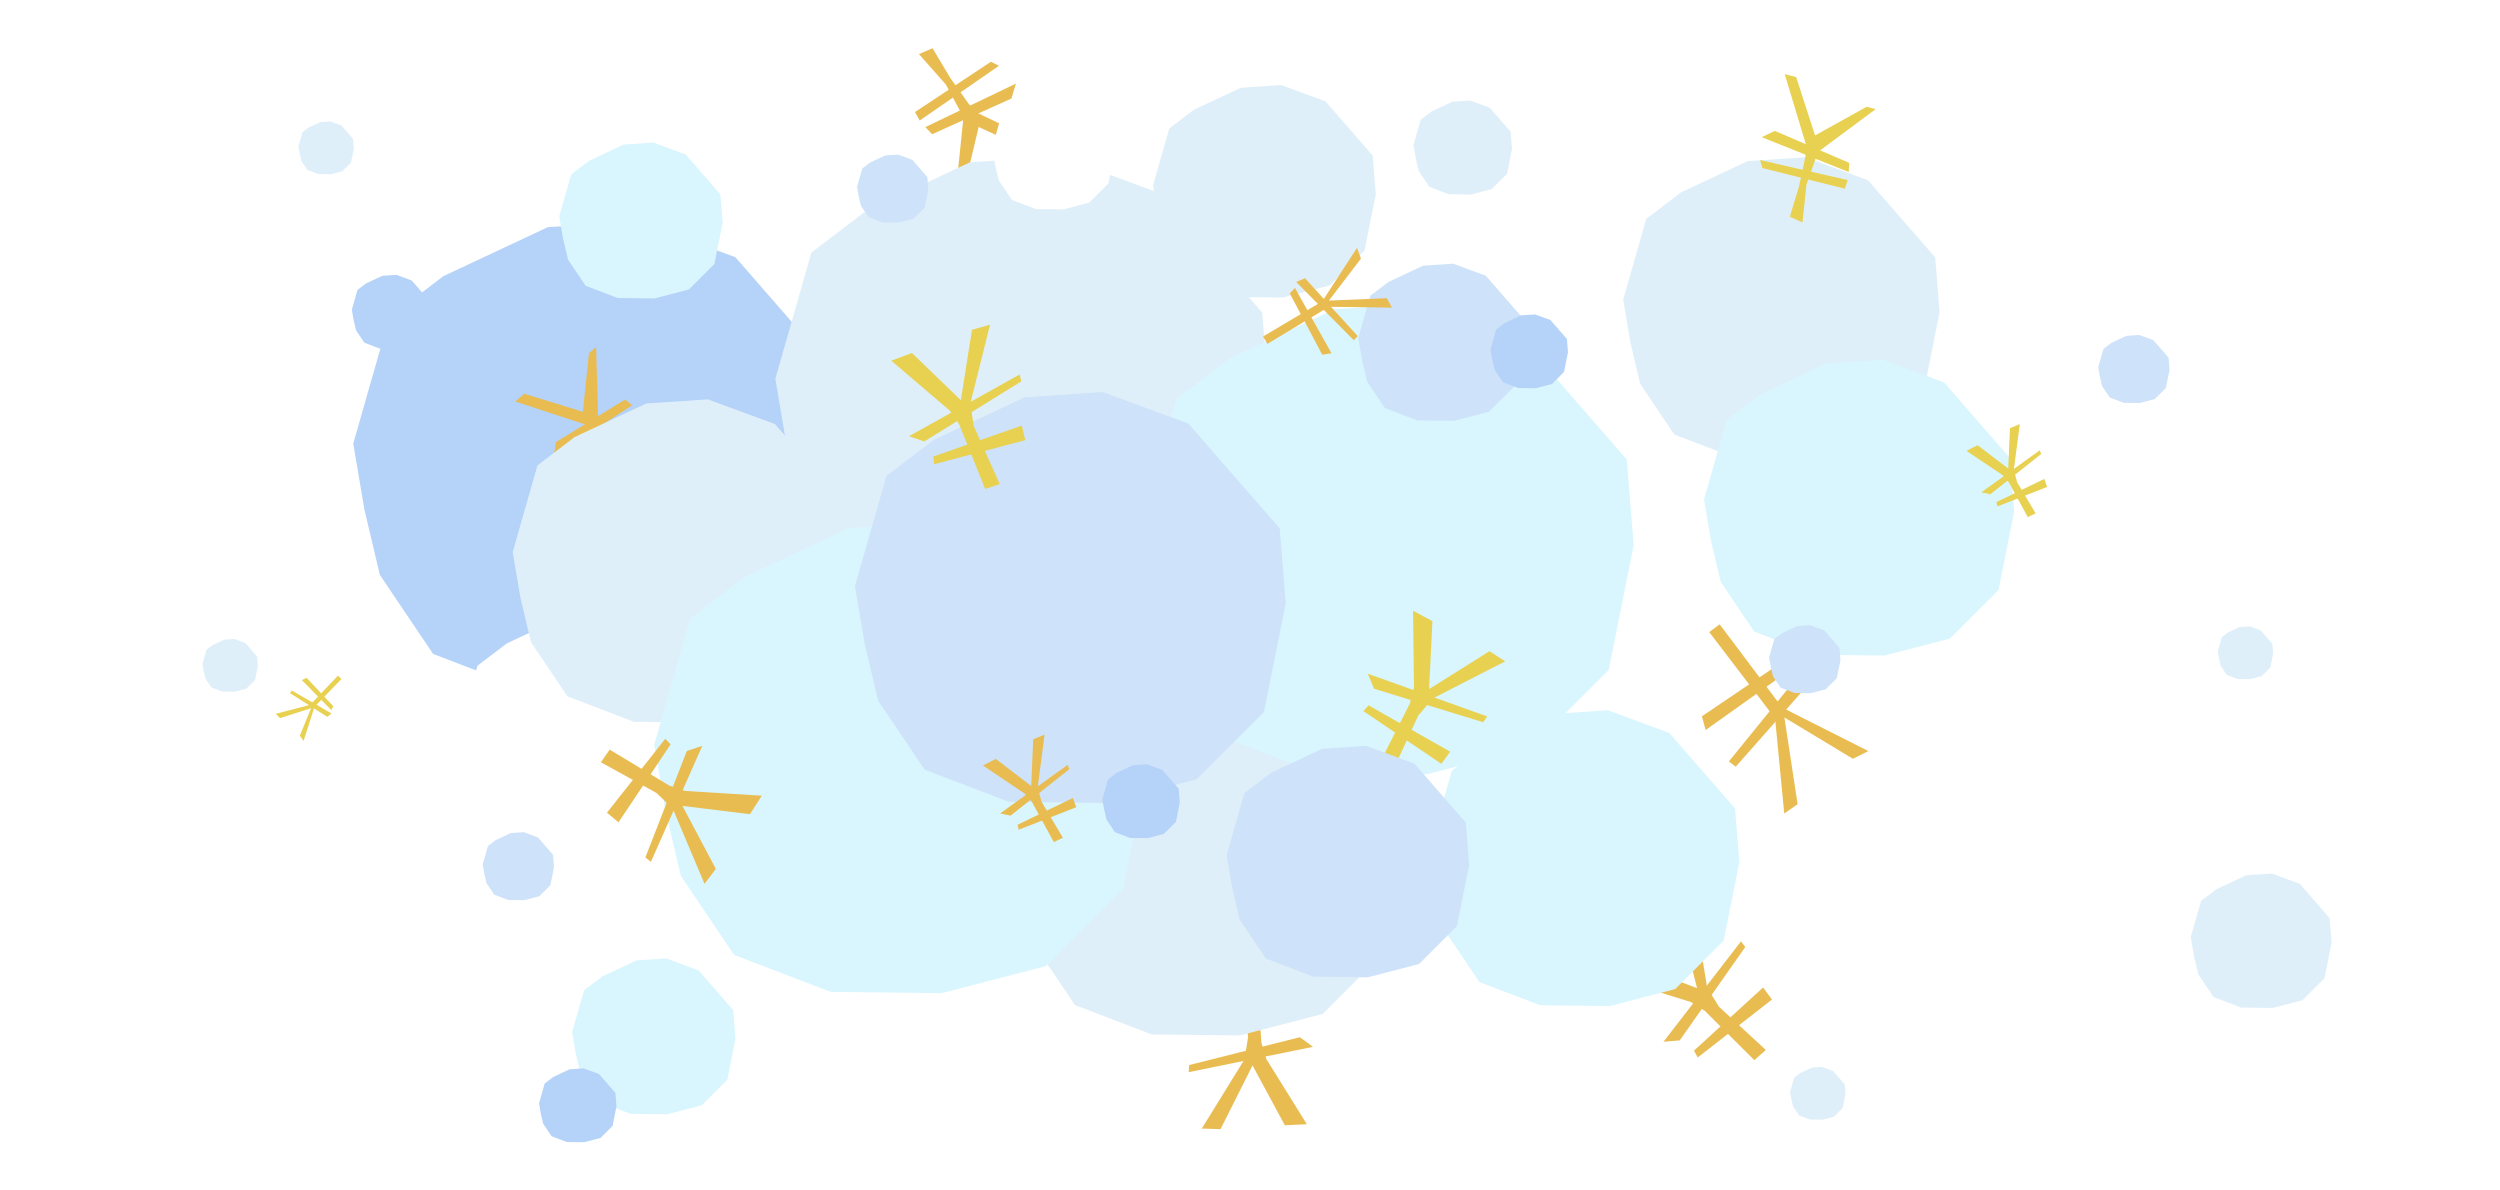 <svg xmlns="http://www.w3.org/2000/svg" width="630" height="300" viewBox="0 0 630 300"><defs><style>.cls-1{fill:#fff;}.cls-2{fill:#e8bc51;}.cls-3{fill:#b5d2f9;}.cls-4{fill:#dfeff9;}.cls-5{fill:#d9f6fe;}.cls-6{fill:#cee2f9;}.cls-7{fill:#e8d151;}</style></defs><g id="レイヤー_2" data-name="レイヤー 2"><g id="デザイン"><rect class="cls-1" width="630" height="300"/><polygon class="cls-2" points="407.63 246.76 411.64 242.93 427.66 249.02 423.26 231.59 426.93 228.61 430.19 248.88 433.2 253.71 444.99 264.59 442.09 267.16 429.64 254.76 426.09 252.51 407.63 246.76"/><polygon class="cls-2" points="419.2 262.52 438.73 237.22 439.81 238.64 423.29 262.18 419.2 262.52"/><polygon class="cls-2" points="426.87 264.77 427.83 266.48 446.54 251.88 444.3 248.84 426.87 264.77"/><polygon class="cls-2" points="264.36 37.14 261.7 38.9 246.62 32.01 242.93 47.5 240.8 48.91 242.79 29.55 238.37 21.32 231.57 13.63 235.01 12.16 239.39 19.52 244.06 26.1 246.02 28.32 264.36 37.14"/><polygon class="cls-2" points="254.87 24.83 234.9 33.82 233.18 32.03 256.01 21.06 254.87 24.83"/><polygon class="cls-2" points="251.74 16.57 231.77 30.37 230.58 28.23 249.72 15.56 251.74 16.57"/><polygon class="cls-2" points="329.32 283.3 323.78 283.57 315.64 268.49 307.57 284.54 302.85 284.4 313.63 266.94 314.52 261.32 312.71 245.37 316.59 245.32 317.89 262.85 319.11 266.87 329.32 283.3"/><polygon class="cls-2" points="330.87 263.8 299.55 270.18 299.66 268.39 327.56 261.38 330.87 263.8"/><polygon class="cls-2" points="326.54 257.09 326.93 255.16 303.23 253.97 302.94 257.74 326.54 257.09"/><polygon class="cls-3" points="89.02 111.78 98.11 79.97 111.75 69.58 138.04 57.25 160.65 55.73 185.32 64.82 211.73 95.12 213.46 116.76 207.18 148.14 187.71 167.62 161.41 174.43 133.5 174.11 109.15 164.8 95.73 144.89 91.84 128.45 89.02 111.78"/><polygon class="cls-2" points="129.85 101.17 132.1 99.22 146.88 103.77 148.42 88.99 150.22 87.43 150.72 105.58 155.8 112.66 163.01 118.95 160.01 120.72 155.07 114.44 149.96 108.92 147.88 107.11 129.85 101.17"/><polygon class="cls-2" points="140.12 111.4 157.5 100.68 159.31 102.12 139.51 115.03 140.12 111.4"/><polygon class="cls-2" points="144.01 118.67 160.81 103.49 162.17 105.32 146 119.36 144.01 118.67"/><polygon class="cls-1" points="379.87 145.11 388.96 113.3 402.6 102.91 428.89 90.58 451.5 89.06 476.17 98.15 502.57 128.45 504.31 150.09 498.03 181.47 478.55 200.94 452.26 207.76 424.34 207.43 400 198.13 386.58 178.22 382.69 161.77 379.87 145.11"/><polygon class="cls-1" points="281.63 103.99 290.71 72.18 304.35 61.79 330.64 49.46 353.25 47.94 377.93 57.03 404.33 87.33 406.06 108.97 399.78 140.35 380.31 159.82 354.01 166.64 326.1 166.32 301.75 157.01 288.33 137.1 284.44 120.66 281.63 103.99"/><polygon class="cls-1" points="489.41 116.37 493.75 101.18 500.26 96.22 512.83 90.33 523.63 89.6 535.41 93.94 548.02 108.41 548.85 118.75 545.85 133.74 536.55 143.04 523.99 146.3 510.65 146.14 499.02 141.7 492.62 132.19 490.75 124.33 489.41 116.37"/><polygon class="cls-1" points="56.17 176.86 59.6 164.84 64.75 160.91 74.69 156.25 83.24 155.68 92.56 159.11 102.54 170.56 103.2 178.75 100.83 190.6 93.47 197.97 83.53 200.54 72.97 200.42 63.77 196.9 58.7 189.38 57.23 183.16 56.17 176.86"/><polygon class="cls-1" points="54.15 207.39 55.72 201.89 58.08 200.09 62.63 197.96 66.54 197.7 70.81 199.27 75.38 204.51 75.68 208.25 74.59 213.68 71.22 217.06 66.67 218.23 61.84 218.18 57.63 216.57 55.31 213.12 54.63 210.28 54.15 207.39"/><polygon class="cls-1" points="490.66 222.16 495.57 204.98 502.93 199.37 517.13 192.71 529.35 191.89 542.67 196.8 556.93 213.16 557.87 224.85 554.48 241.79 543.96 252.31 529.76 256 514.68 255.82 501.53 250.79 494.29 240.04 492.18 231.16 490.66 222.16"/><polygon class="cls-1" points="115.41 184.94 120.32 167.76 127.69 162.15 141.89 155.48 154.1 154.67 167.43 159.57 181.68 175.94 182.62 187.63 179.23 204.57 168.71 215.09 154.51 218.77 139.43 218.6 126.28 213.57 119.04 202.82 116.93 193.94 115.41 184.94"/><polygon class="cls-4" points="290.56 46.72 294.66 32.37 300.81 27.68 312.67 22.12 322.88 21.43 334.01 25.53 345.92 39.2 346.7 48.97 343.87 63.13 335.08 71.92 323.22 74.99 310.62 74.85 299.64 70.65 293.58 61.66 291.82 54.24 290.56 46.72"/><polygon class="cls-1" points="251 258.82 253.86 248.81 258.16 245.54 266.43 241.65 273.55 241.18 281.32 244.04 289.63 253.57 290.17 260.39 288.2 270.26 282.07 276.39 273.79 278.54 265 278.44 257.34 275.51 253.12 269.24 251.89 264.06 251 258.82"/><polygon class="cls-4" points="356.2 36.52 358.01 30.17 360.74 28.09 365.99 25.63 370.5 25.33 375.42 27.14 380.69 33.19 381.04 37.51 379.79 43.78 375.9 47.66 370.65 49.02 365.08 48.96 360.22 47.1 357.54 43.13 356.76 39.84 356.2 36.52"/><polygon class="cls-4" points="75.21 36.88 76.23 33.31 77.76 32.15 80.71 30.77 83.24 30.6 86.01 31.61 88.97 35.01 89.17 37.44 88.46 40.96 86.28 43.14 83.33 43.91 80.2 43.87 77.47 42.83 75.97 40.59 75.53 38.75 75.21 36.88"/><polygon class="cls-4" points="451.11 275.14 452.13 271.58 453.66 270.41 456.61 269.03 459.14 268.86 461.91 269.88 464.87 273.27 465.06 275.7 464.36 279.22 462.17 281.4 459.23 282.17 456.1 282.13 453.37 281.09 451.86 278.86 451.43 277.01 451.11 275.14"/><polygon class="cls-4" points="558.88 164.13 559.9 160.56 561.43 159.4 564.38 158.01 566.91 157.84 569.68 158.86 572.64 162.26 572.83 164.69 572.13 168.2 569.94 170.39 567 171.15 563.87 171.12 561.14 170.07 559.63 167.84 559.2 166 558.88 164.13"/><polygon class="cls-4" points="51.02 167.3 52.04 163.73 53.57 162.57 56.52 161.19 59.05 161.01 61.82 162.03 64.78 165.43 64.97 167.86 64.27 171.38 62.08 173.56 59.14 174.32 56.01 174.29 53.28 173.24 51.77 171.01 51.34 169.17 51.02 167.3"/><polygon class="cls-4" points="552.07 236.12 554.66 227.04 558.55 224.08 566.05 220.56 572.51 220.13 579.55 222.72 587.08 231.37 587.57 237.54 585.78 246.5 580.23 252.05 572.72 254 564.76 253.91 557.81 251.25 553.98 245.57 552.87 240.88 552.07 236.12"/><polygon class="cls-1" points="477.68 191.96 479.93 184.07 483.31 181.5 489.83 178.44 495.44 178.07 501.55 180.32 508.1 187.83 508.53 193.19 506.97 200.97 502.14 205.8 495.62 207.49 488.7 207.41 482.67 205.1 479.34 200.17 478.38 196.09 477.68 191.96"/><polygon class="cls-1" points="511.44 62.98 513.69 55.1 517.07 52.52 523.59 49.46 529.2 49.09 535.31 51.34 541.86 58.85 542.29 64.22 540.73 72 535.9 76.82 529.38 78.51 522.46 78.43 516.43 76.13 513.1 71.19 512.13 67.11 511.44 62.98"/><polygon class="cls-5" points="144.18 260.06 147.19 249.54 151.7 246.1 160.4 242.02 167.88 241.52 176.04 244.53 184.78 254.55 185.35 261.71 183.28 272.1 176.83 278.54 168.13 280.8 158.89 280.69 150.84 277.61 146.4 271.02 145.11 265.58 144.18 260.06"/><polygon class="cls-5" points="140.93 54.48 143.94 43.95 148.45 40.52 157.15 36.43 164.63 35.93 172.8 38.94 181.53 48.97 182.11 56.13 180.03 66.51 173.59 72.95 164.88 75.21 155.65 75.1 147.59 72.02 143.15 65.44 141.86 59.99 140.93 54.48"/><polygon class="cls-4" points="195.39 95.44 204.48 63.63 218.11 53.24 244.4 40.91 267.02 39.4 291.69 48.48 318.09 78.78 319.82 100.42 313.55 131.8 294.07 151.28 267.77 158.09 239.86 157.77 215.51 148.46 202.1 128.55 198.2 112.11 195.39 95.44"/><polygon class="cls-4" points="409.04 75.53 414.86 55.14 423.6 48.49 440.45 40.58 454.94 39.61 470.75 45.44 487.67 64.85 488.78 78.72 484.76 98.83 472.27 111.31 455.42 115.68 437.54 115.47 421.93 109.51 413.33 96.75 410.84 86.21 409.04 75.53"/><polygon class="cls-4" points="129.2 139.11 135.44 117.28 144.8 110.14 162.85 101.68 178.37 100.64 195.3 106.88 213.43 127.67 214.61 142.53 210.31 164.07 196.94 177.44 178.89 182.11 159.73 181.89 143.01 175.5 133.81 161.84 131.13 150.55 129.2 139.11"/><polygon class="cls-4" points="254.9 211.14 262.12 185.86 272.96 177.6 293.86 167.8 311.83 166.59 331.44 173.82 352.42 197.9 353.8 215.1 348.81 240.04 333.33 255.52 312.43 260.93 290.24 260.68 270.89 253.28 260.23 237.46 257.13 224.38 254.9 211.14"/><polygon class="cls-5" points="164.87 187.63 173.96 155.82 187.6 145.43 213.89 133.1 236.5 131.58 261.17 140.67 287.58 170.97 289.31 192.61 283.03 223.99 263.56 243.47 237.26 250.28 209.34 249.96 185 240.65 171.58 220.74 167.69 204.3 164.87 187.63"/><polygon class="cls-5" points="287.25 132.45 296.34 100.64 309.97 90.25 336.27 77.92 358.88 76.4 383.55 85.49 409.95 115.79 411.69 137.43 405.41 168.81 385.93 188.28 359.64 195.1 331.72 194.77 307.38 185.47 293.96 165.56 290.06 149.11 287.25 132.45"/><polygon class="cls-5" points="360.16 214.18 365.87 194.2 374.44 187.68 390.95 179.93 405.15 178.98 420.65 184.69 437.23 203.71 438.32 217.31 434.38 237.01 422.14 249.25 405.63 253.53 388.1 253.32 372.81 247.48 364.38 234.97 361.93 224.65 360.16 214.18"/><polygon class="cls-5" points="429.41 125.85 435.12 105.87 443.69 99.35 460.2 91.6 474.4 90.65 489.9 96.36 506.48 115.39 507.57 128.98 503.63 148.69 491.39 160.92 474.88 165.2 457.35 165 442.06 159.15 433.63 146.65 431.18 136.32 429.41 125.85"/><polygon class="cls-6" points="342.29 85.14 345.32 74.53 349.87 71.07 358.64 66.95 366.19 66.45 374.42 69.48 383.23 79.59 383.8 86.81 381.71 97.28 375.21 103.77 366.44 106.05 357.13 105.94 349 102.83 344.53 96.19 343.23 90.7 342.29 85.14"/><polygon class="cls-3" points="375.62 88.02 377.05 83.03 379.18 81.41 383.31 79.47 386.85 79.23 390.72 80.66 394.86 85.41 395.13 88.8 394.14 93.72 391.09 96.78 386.97 97.84 382.59 97.79 378.77 96.33 376.67 93.21 376.06 90.64 375.62 88.02"/><polygon class="cls-3" points="135.84 278.02 137.27 273.03 139.41 271.4 143.53 269.47 147.07 269.23 150.94 270.65 155.08 275.4 155.35 278.8 154.37 283.72 151.31 286.77 147.19 287.84 142.81 287.79 139 286.33 136.89 283.21 136.28 280.63 135.84 278.02"/><polygon class="cls-6" points="121.64 217.8 122.95 213.21 124.92 211.71 128.72 209.93 131.99 209.71 135.55 211.02 139.36 215.39 139.61 218.52 138.7 223.05 135.89 225.86 132.09 226.84 128.06 226.8 124.55 225.45 122.61 222.58 122.05 220.21 121.64 217.8"/><polygon class="cls-6" points="215.98 47.05 217.29 42.46 219.26 40.96 223.06 39.18 226.32 38.96 229.89 40.27 233.7 44.65 233.95 47.77 233.04 52.3 230.23 55.12 226.43 56.1 222.4 56.05 218.89 54.71 216.95 51.84 216.39 49.46 215.98 47.05"/><polygon class="cls-6" points="528.75 92.51 530.07 87.92 532.03 86.42 535.83 84.64 539.1 84.42 542.66 85.73 546.47 90.11 546.72 93.23 545.81 97.76 543 100.57 539.2 101.56 535.17 101.51 531.66 100.17 529.72 97.29 529.16 94.92 528.75 92.51"/><polygon class="cls-6" points="215.45 147.69 223.38 119.94 235.27 110.88 258.21 100.12 277.94 98.8 299.46 106.73 322.49 133.16 324 152.04 318.52 179.41 301.53 196.4 278.6 202.35 254.24 202.06 233 193.95 221.3 176.58 217.9 162.23 215.45 147.69"/><polygon class="cls-1" points="250.02 37.23 252.27 29.34 255.65 26.77 262.17 23.71 267.78 23.34 273.89 25.59 280.44 33.1 280.87 38.47 279.31 46.24 274.48 51.07 267.96 52.76 261.04 52.68 255.01 50.38 251.68 45.44 250.72 41.36 250.02 37.23"/><polygon class="cls-1" points="26 109.13 27.66 103.33 30.15 101.43 34.94 99.18 39.07 98.91 43.57 100.56 48.39 106.09 48.7 110.04 47.56 115.77 44 119.32 39.21 120.56 34.11 120.5 29.67 118.81 27.22 115.17 26.51 112.17 26 109.13"/><polygon class="cls-1" points="581.3 119.09 582.96 113.28 585.44 111.39 590.24 109.14 594.37 108.86 598.87 110.52 603.68 116.05 604 120 602.86 125.72 599.3 129.27 594.5 130.52 589.41 130.46 584.97 128.76 582.52 125.13 581.81 122.13 581.3 119.09"/><polygon class="cls-7" points="224.6 90.9 229.8 88.95 242.13 100.85 244.94 83.11 249.49 81.81 244.51 101.72 245.38 107.35 251.94 121.99 248.26 123.22 241.7 106.91 239.32 103.45 224.6 90.9"/><polygon class="cls-7" points="229.04 109.94 256.95 94.36 257.39 96.09 232.93 111.24 229.04 109.94"/><polygon class="cls-7" points="235.21 115.03 235.42 116.98 258.36 110.92 257.5 107.24 235.21 115.03"/><polygon class="cls-7" points="356.09 153.9 360.97 156.53 360.13 173.65 375.34 164.09 379.31 166.66 361.04 176.01 357.37 180.37 350.66 194.94 347.32 192.98 355.28 177.31 356.32 173.24 356.09 153.9"/><polygon class="cls-7" points="344.67 169.77 374.77 180.54 373.75 182.01 346.25 173.56 344.67 169.77"/><polygon class="cls-7" points="344.89 177.76 343.57 179.2 363.23 192.49 365.43 189.42 344.89 177.76"/><polygon class="cls-7" points="495.55 113.61 498.35 112.18 506.08 118.09 506.51 107.9 508.99 106.87 507.48 118.42 508.33 121.54 512.98 129.37 510.99 130.3 506.23 121.54 504.66 119.74 495.55 113.61"/><polygon class="cls-7" points="499.29 124.07 514.02 113.47 514.37 114.42 501.57 124.55 499.29 124.07"/><polygon class="cls-7" points="503.09 126.53 503.34 127.62 515.88 122.71 515.16 120.69 503.09 126.53"/><polygon class="cls-2" points="247.7 192.91 250.94 191.25 259.87 198.08 260.37 186.3 263.24 185.12 261.49 198.47 262.48 202.07 267.85 211.12 265.55 212.2 260.04 202.06 258.23 199.99 247.7 192.91"/><polygon class="cls-2" points="252.02 204.99 269.05 192.74 269.46 193.83 254.66 205.54 252.02 204.99"/><polygon class="cls-2" points="256.42 207.84 256.71 209.09 271.21 203.42 270.37 201.09 256.42 207.84"/><polygon class="cls-2" points="191.97 200.51 188.99 205.18 171.98 203.09 180.39 218.96 177.54 222.73 169.55 203.82 165.48 199.85 151.43 192.09 153.64 188.9 168.68 197.98 172.66 199.32 191.97 200.51"/><polygon class="cls-2" points="176.98 187.95 164.03 217.18 162.64 216.06 173.08 189.25 176.98 187.95"/><polygon class="cls-2" points="168.99 187.59 167.65 186.17 152.96 204.8 155.86 207.22 168.99 187.59"/><polygon class="cls-3" points="277.8 201.4 279.23 196.41 281.37 194.78 285.49 192.85 289.04 192.61 292.9 194.04 297.04 198.79 297.31 202.18 296.33 207.1 293.28 210.15 289.15 211.22 284.78 211.17 280.96 209.71 278.86 206.59 278.25 204.01 277.8 201.4"/><polygon class="cls-3" points="88.67 78.05 90.09 73.06 92.23 71.43 96.35 69.5 99.9 69.26 103.76 70.69 107.9 75.44 108.17 78.83 107.19 83.75 104.14 86.8 100.02 87.87 95.64 87.82 91.82 86.36 89.72 83.24 89.11 80.66 88.67 78.05"/><polygon class="cls-7" points="449.75 18.69 452.63 19.41 457.39 34.13 470.38 26.91 472.68 27.49 458.11 38.31 455.23 46.54 454.22 56.06 451.04 54.62 453.35 46.97 454.94 39.61 455.23 36.87 449.75 18.69"/><polygon class="cls-7" points="447.26 32.98 466.01 41.05 465.87 43.36 443.94 34.56 447.26 32.98"/><polygon class="cls-7" points="443.54 40.33 465.62 45.38 464.89 47.55 444.12 42.35 443.54 40.33"/><polygon class="cls-6" points="309.11 215.5 313.57 199.87 320.27 194.76 333.19 188.7 344.3 187.96 356.42 192.42 369.39 207.31 370.24 217.94 367.16 233.36 357.59 242.93 344.67 246.28 330.95 246.12 318.99 241.55 312.4 231.76 310.49 223.68 309.11 215.5"/><polygon class="cls-2" points="341.96 62.46 342.96 65.17 334.88 75.75 349.47 75.14 350.77 77.52 334.87 77.31 319.39 86.66 318.29 84.79 333.2 75.95 341.96 62.46"/><polygon class="cls-2" points="328.87 70.12 342.15 84.7 341.15 85.74 326.64 71.06 328.87 70.12"/><polygon class="cls-2" points="326.33 72.56 335.54 89.03 333.2 89.39 325.02 73.92 326.33 72.56"/><polygon class="cls-2" points="470.83 189.27 466.92 191.21 449.67 180.8 453 202.65 449.63 205 447.32 181.03 430.72 159.28 433.36 157.33 449.1 178.3 470.83 189.27"/><polygon class="cls-2" points="457.17 170.83 437.4 193.21 435.67 191.88 455.38 167.63 457.17 170.83"/><polygon class="cls-2" points="453.08 167.4 429.82 183.97 428.88 180.51 450.81 165.67 453.08 167.4"/><polygon class="cls-7" points="76.5 186.73 75.56 185.41 78.38 178.47 70.55 180.97 69.5 179.87 78.15 177.62 85.17 170.26 86.04 171.12 79.26 178.12 76.5 186.73"/><polygon class="cls-7" points="82.47 180.64 73.11 174.69 73.5 173.98 83.54 179.8 82.47 180.64"/><polygon class="cls-7" points="83.49 178.94 76.05 171.37 77.27 170.82 84 178 83.49 178.94"/><polygon class="cls-6" points="445.82 165.65 447.13 161.05 449.1 159.55 452.9 157.77 456.16 157.55 459.72 158.87 463.54 163.24 463.79 166.36 462.88 170.89 460.07 173.71 456.27 174.69 452.24 174.64 448.73 173.3 446.79 170.43 446.23 168.05 445.82 165.65"/></g></g></svg>